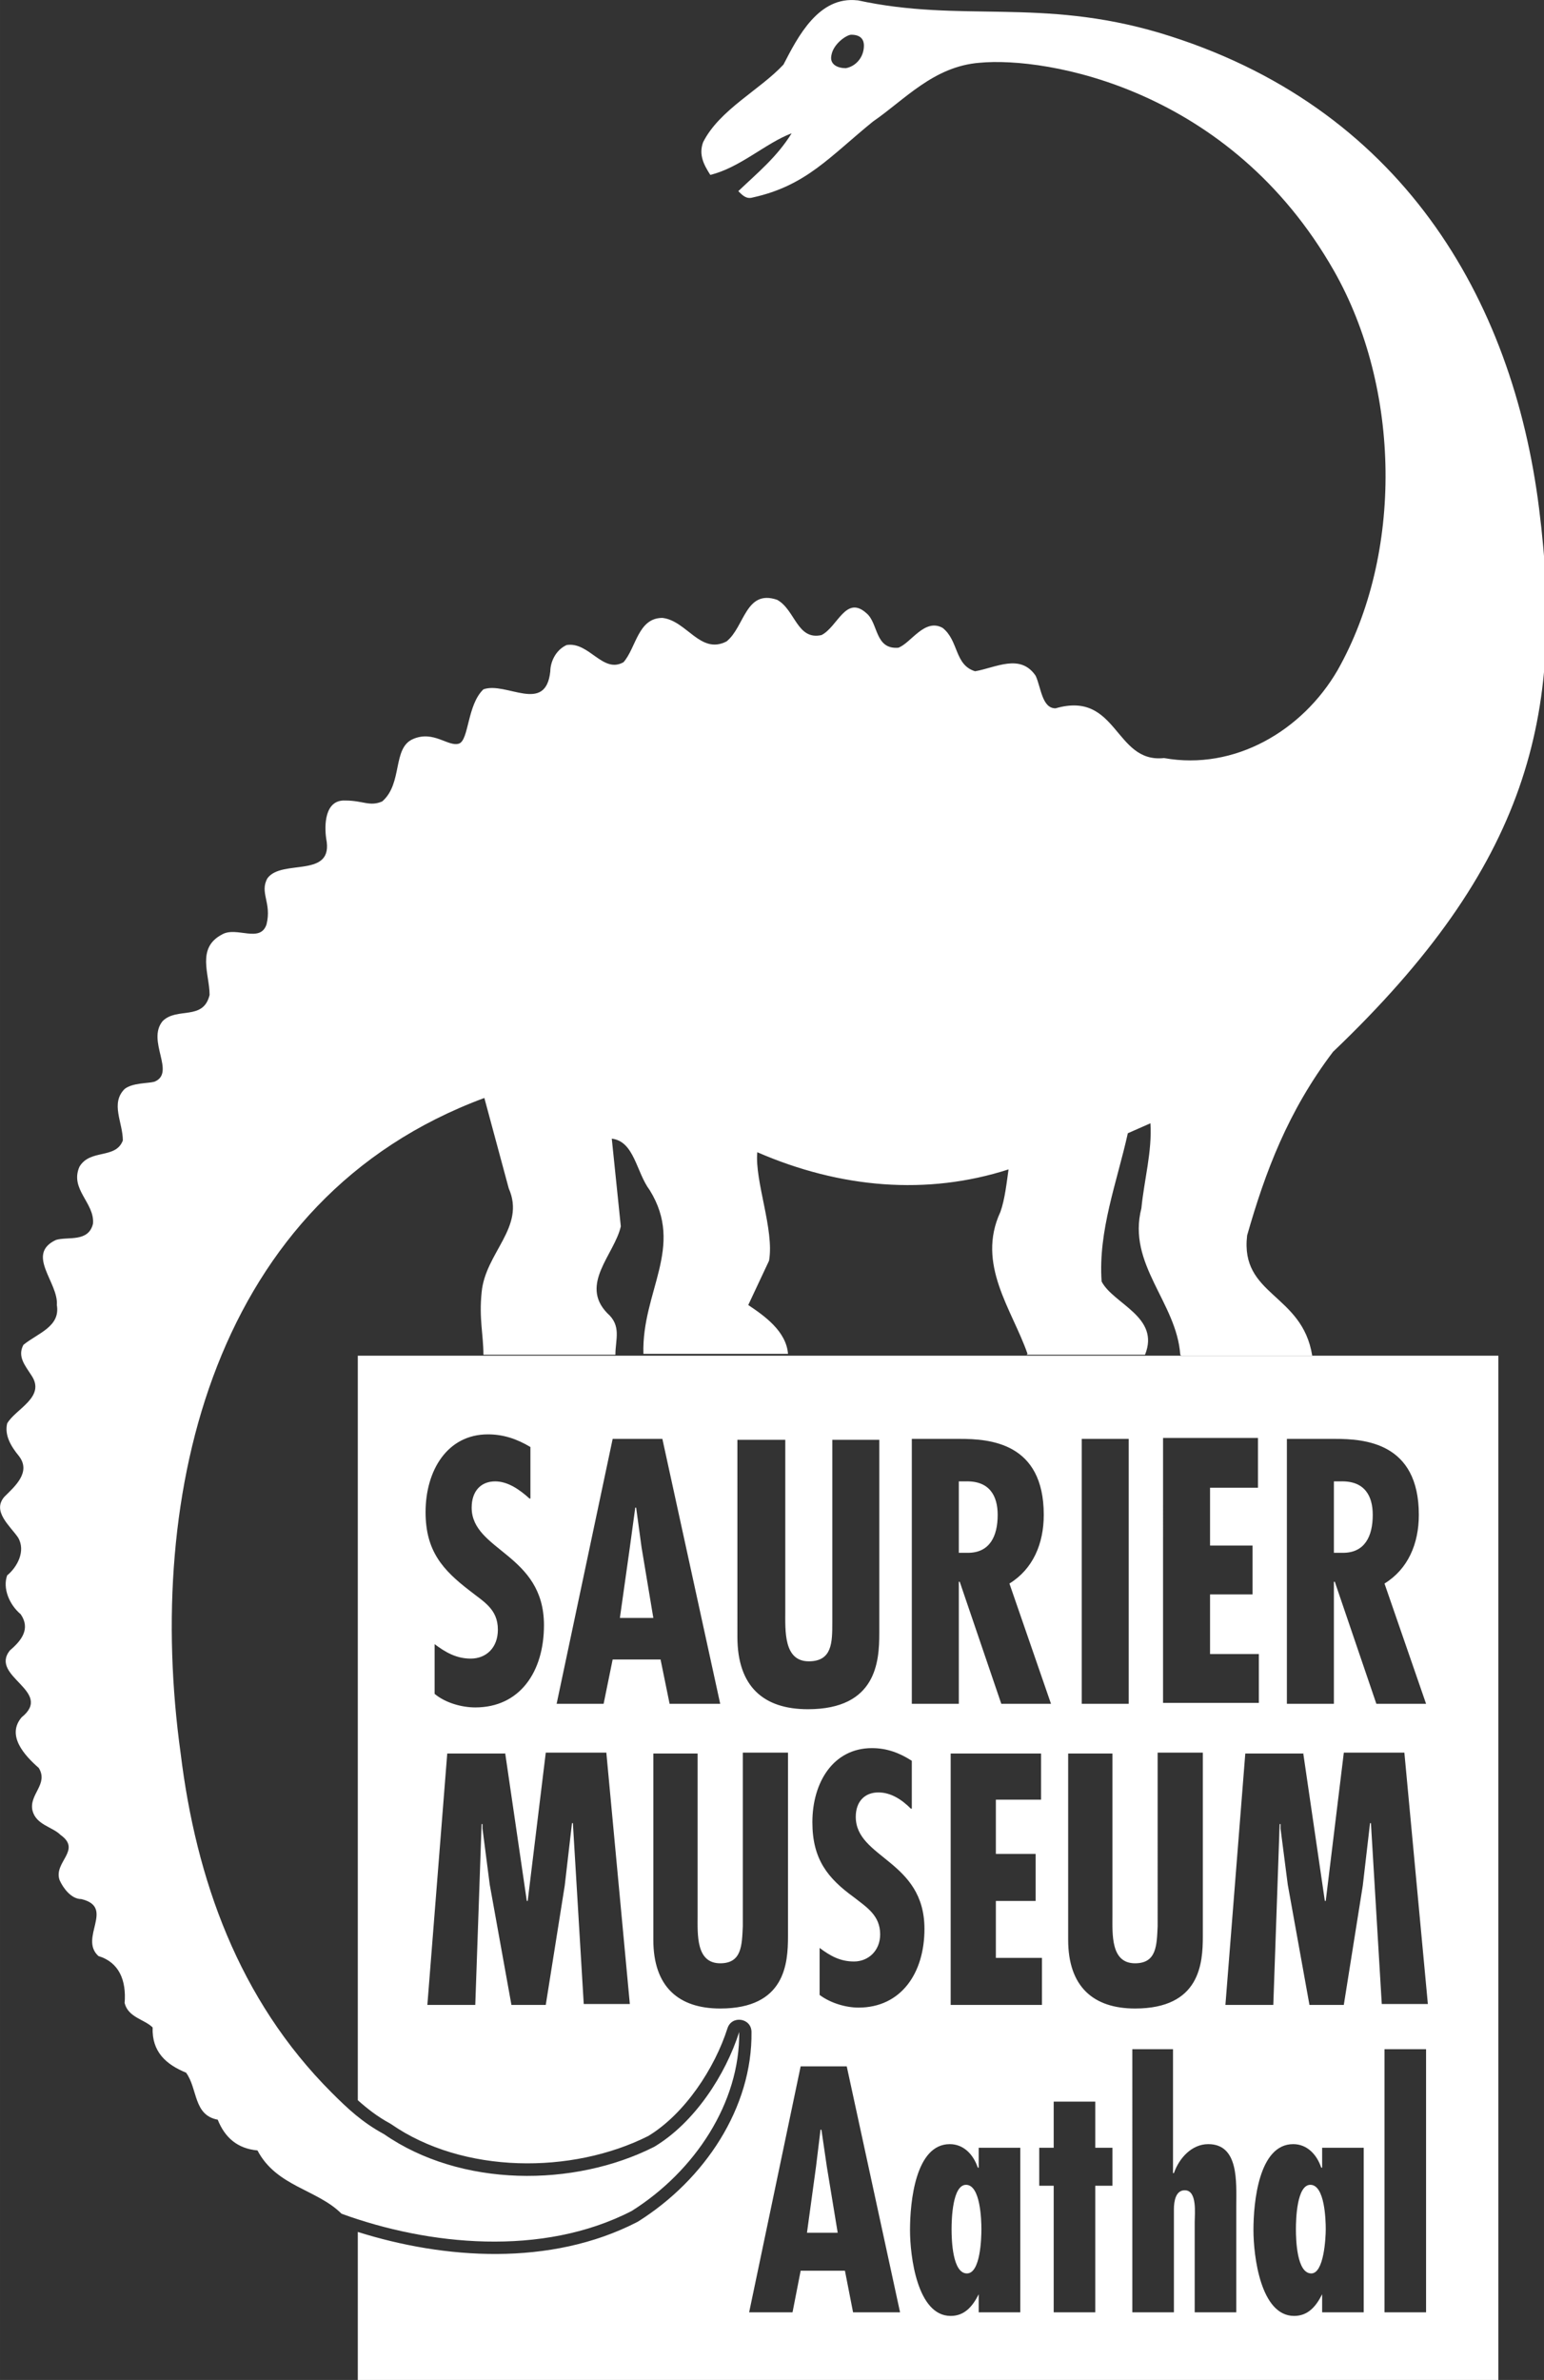 <?xml version="1.0" encoding="UTF-8" standalone="no"?>
<!-- Created with Inkscape (http://www.inkscape.org/) -->

<svg
   width="171.108"
   height="263.638"
   viewBox="0 0 45.272 69.754"
   version="1.1"
   id="svg1"
   xml:space="preserve"
   xmlns="http://www.w3.org/2000/svg"
   xmlns:svg="http://www.w3.org/2000/svg"><rect x="0" y="0" width="45.272" height="69.754" fill="#333333" stroke="none"/><defs
     id="defs1" /><g
     id="layer1"
     transform="translate(-79.175,-91.146)"><path
       id="rect1"
       style="display:inline;fill:#ffffff"
       class="rect"
       d="m 42.601,152.7 v 82.342 c 1.058,0.94 2.152,1.805 3.547,2.561 0.044,0.024 0.087,0.05 0.129,0.078 7.973,5.534 20.021,5.567 28.461,1.32 4.066,-2.461 7.361,-7.514 8.766,-11.914 0.471,-1.468 2.636,-1.145 2.658,0.396 0.108,8.393 -5.186,16.348 -12.537,20.969 -0.033,0.021 -0.067,0.041 -0.102,0.059 -9.632,4.962 -21.401,4.103 -30.922,1.1 v 16.789 H 168.8 V 152.7 Z m 14.398,8.699 c 1.7,0 3.201,0.5 4.701,1.4 v 5.701 h -0.1 c -1.1,-1 -2.401,-1.9 -3.801,-1.9 -1.6,0 -2.6,1.1 -2.6,2.9 0,4.8 8,5.1 8,13 0,5.2 -2.7,9.1 -7.6,9.1 -1.5,0 -3.3,-0.5 -4.5,-1.5 v -5.5 c 1.2,0.9 2.4,1.6 4,1.6 1.7,0 3,-1.199 3,-3.199 0,-2.3 -1.602,-3.101 -3.102,-4.301 -3,-2.3 -4.898,-4.399 -4.898,-8.699 0,-4.6 2.398,-8.602 6.898,-8.602 z m 74.701,0.4 h 10.5 v 0.1 5.4 h -5.301 v 6.4 h 4.701 v 5.4 h -4.701 v 6.6 h 5.4 v 5.4 h -10.6 z m -60.9,0.1 h 5.5 l 6.4,29.301 h -5.6 l -1,-4.9 h -5.301 l -1,4.9 h -5.199 z m 33.1,0 h 5.301 c 3.3,0 9.299,0.4 9.299,8.4 0,3.2 -1.199,6 -3.799,7.6 l 4.6,13.301 h -5.5 l -4.6,-13.5 h -0.1 v 13.5 h -5.201 z m 18.801,0 h 5.199 v 29.301 h -5.199 z m 22.699,0 h 5.301 c 3.3,0 9.299,0.4 9.299,8.4 0,3.2 -1.199,6 -3.799,7.6 l 4.6,13.301 h -5.5 l -4.6,-13.5 h -0.1 v 13.5 h -5.201 z m -60.799,0.102 h 5.299 v 18.898 c 0,2.2 -0.2,5.602 2.6,5.602 2.6,0 2.602,-2.101 2.602,-4.301 v -20.199 h 5.199 v 21.398 c 0,3.1 -0.3,8.4 -7.9,8.4 -4.9,0 -7.799,-2.5 -7.799,-8 z m 24.5,4.6 v 7.9 h 0.1 0.9 c 2.4,0 3.299,-1.801 3.299,-4.201 0,-2.1 -0.9,-3.799 -3.6,-3.699 z m 41.5,0 v 7.9 h 0.1 0.9 c 2.4,0 3.299,-1.801 3.299,-4.201 0,-2.1 -0.9,-3.799 -3.6,-3.699 z m -77.301,2.9 -0.6,4.398 -1.1,7.801 h 3.699 l -1.301,-7.801 -0.6,-4.398 z m 26.199,26.6 c 1.6,0 3,0.5 4.4,1.4 v 5.299 h -0.1 c -1,-1 -2.2,-1.799 -3.6,-1.799 -1.5,0 -2.5,0.999 -2.5,2.699 0,4.6 7.6,4.8 7.6,12.4 0,4.9 -2.601,8.699 -7.301,8.699 -1.4,0 -3.099,-0.5 -4.299,-1.4 v -5.199 c 1.2,0.9 2.299,1.5 3.799,1.5 1.6,0 2.9,-1.2 2.9,-3 0,-2.1 -1.5,-3 -2.9,-4.1 -2.9,-2.1 -4.6,-4.201 -4.6,-8.301 0,-4.4 2.3,-8.199 6.6,-8.199 z m -40.6,0.5 2.4,16.4 h 0.1 l 2,-16.4 h 6.701 l 2.6,27.799 h -5.1 l -1.201,-20 h -0.1 l -0.801,6.9 -2.1,13.201 h -3.799 l -2.4,-13.301 -0.801,-6.199 v -0.5 h -0.1 l -0.699,20 h -5.301 l 2.199,-27.801 h 6.4 z m 26.301,0 h 5 v 20.299 c 0,3 -0.3,8 -7.5,8 -4.6,0 -7.4,-2.4 -7.4,-7.6 v -20.6 h 4.9 v 17.9 c 0,2.1 -0.2,5.299 2.5,5.299 2.4,0 2.4,-2 2.5,-4.1 z m 45.9,0 h 5 v 20.299 c 0,3 -0.3,8 -7.5,8 -4.6,0 -7.4,-2.4 -7.4,-7.6 v -20.6 h 4.9 v 17.9 c 0,2.1 -0.2,5.299 2.5,5.299 2.4,0 2.4,-2 2.5,-4.1 z m 16.1,0 2.4,16.4 h 0.1 l 2,-16.4 h 6.699 l 2.6,27.799 h -5.1 l -1.199,-20 h -0.1 l -0.801,6.9 -2.1,13.201 h -3.801 l -2.4,-13.301 -0.799,-6.199 v -0.5 h -0.1 l -0.701,20 h -5.299 l 2.199,-27.801 h 6.4 z m -39,0.1 h 10 v 5.1 h -5 v 6 h 4.4 v 5.201 h -4.4 v 6.299 h 5.1 v 5.201 h -10.1 z m 20.1,32.699 h 4.5 v 13.701 h 0.1 c 0.6,-1.7 2.001,-3.201 3.801,-3.201 3.4,0 3.1,4.201 3.1,6.801 v 11.801 h -4.6 v -10 c 0,-0.9 0.3,-3.5 -1.1,-3.5 -1,0 -1.201,1.2 -1.201,2.1 v 11.4 h -4.6 z m 27.9,0 h 4.6 v 29.102 h -4.6 z m -64.6,1.9 h 5.1 l 5.9,27.201 h -5.201 l -0.9,-4.602 h -4.898 l -0.9,4.602 h -4.801 z m 28,3.9 h 4.6 v 5.1 h 1.9 v 4.201 h -1.9 v 14 h -4.6 v -14 h -1.602 v -4.201 h 1.602 z m -25.801,3.1 -0.5,4.1 -1,7.301 h 3.4 l -1.201,-7.301 -0.6,-4.1 z m 14.301,1.6 c 1.5,0 2.6,1.102 3.1,2.602 h 0.1 v -2.201 h 4.6 v 18.201 h -4.6 v -2 c -0.7,1.4 -1.6,2.398 -3.1,2.398 -3.7,0 -4.5,-6.6 -4.5,-9.5 0,-3.1 0.6,-9.5 4.4,-9.5 z m 38,0 c 1.5,0 2.6,1.102 3.1,2.602 h 0.1 v -2.201 h 4.6 v 18.201 h -4.6 v -2 c -0.7,1.4 -1.6,2.398 -3.1,2.398 -3.7,0 -4.5,-6.6 -4.5,-9.5 0,-3.1 0.6,-9.5 4.4,-9.5 z m -36.201,4.5 c -1.5,0 -1.6,3.8 -1.6,4.9 0,1.2 0.099,4.9 1.699,4.9 1.5,0 1.602,-3.9 1.602,-4.9 0,-1 -0.101,-4.9 -1.701,-4.9 z m 38.1,0 c -1.5,0 -1.6,3.8 -1.6,4.9 0,1.2 0.101,4.9 1.701,4.9 1.4,0 1.6,-3.9 1.6,-4.9 0,-1 -0.101,-4.9 -1.701,-4.9 z"
       transform="matrix(0.265,0,0,0.265,78.377,90.415)" /><path
       id="path1"
       class="dino"
       d="m 97.9,2.799 c -4.3,-0.5 -6.599,4 -8.199,7.1 -2.6,2.8 -7.1,5.002 -8.9,8.602 -0.5,1.4 0.101,2.5 0.801,3.6 3.3,-0.8 6.1,-3.5 9,-4.6 -1.6,2.6 -3.8,4.398 -5.9,6.398 0.5,0.5 0.9,0.901 1.6,0.701 5.9,-1.3 8.501,-4.5 13.301,-8.4 3.5,-2.4 6.699,-6.1 11.799,-6.5 7.4,-0.7 27.701,2.8 39.201,23 7.4,13 7.698,31.299 0.398,44.199 -3.9,6.7 -11.399,11.101 -19.199,9.701 -5.5,0.6 -5.1,-7.5 -12,-5.5 -1.5,0 -1.599,-2.3 -2.199,-3.6 -1.7,-2.5 -4.401,-0.9 -6.701,-0.5 -2.3,-0.7 -1.8,-3.401 -3.6,-4.801 -2,-1.1 -3.5,1.699 -4.9,2.199 -2.6,0.2 -2.2,-2.699 -3.5,-3.799 -2.3,-2.1 -3.2,1.5 -5,2.4 -2.7,0.6 -2.9,-2.8 -4.9,-3.9 -3.5,-1.2 -3.6,3 -5.6,4.6 -2.9,1.5 -4.4,-2.3 -7.1,-2.6 -2.7,0 -2.901,3.3 -4.301,4.9 -2.3,1.3 -3.799,-2.3 -6.299,-1.9 -1.3,0.6 -1.801,2 -1.801,2.9 -0.5,4.8 -4.9,1.1 -7.4,2 -1.8,1.7 -1.599,5.6 -2.699,6 -1.2,0.4 -2.8,-1.5 -5.1,-0.5 -2.3,1 -1.1,4.898 -3.4,6.898 -1.4,0.6 -2.1,-0.1 -4.1,-0.1 -2.3,-0.1 -2.3,2.801 -2.1,4.201 0.9,4.5 -4.9,2.198 -6.5,4.398 -0.9,1.6 0.498,2.702 -0.102,5.102 -0.7,2.1 -3.298,0.2 -4.898,1.1 -2.9,1.5 -1.4,4.399 -1.4,6.699 -0.7,2.9 -3.601,1.3 -5.201,2.9 -1.8,2.2 1.502,5.699 -0.898,6.699 -0.7,0.2 -2.401,0.101 -3.301,0.801 -1.6,1.6 -0.199,3.699 -0.199,5.699 -0.8,2.1 -3.601,0.9 -4.801,2.9 -1.1,2.5 1.7,4.001 1.5,6.301 -0.5,2.1 -2.8,1.399 -4.1,1.799 -3.4,1.6 0.3,4.701 0.1,7.201 0.4,2.4 -2.099,3.1 -3.699,4.4 -0.7,1.3 0.198,2.298 0.898,3.398 1.6,2.4 -1.799,3.701 -2.699,5.301 -0.3,1.3 0.401,2.5 1.301,3.6 1.4,1.8 -0.502,3.4 -1.602,4.5 -1.4,1.6 0.6,3.2 1.5,4.5 0.9,1.5 -0.099,3.301 -1.199,4.201 -0.5,1.4 0.2,3.199 1.5,4.299 1.1,1.6 0.101,2.9 -1.199,4 -2.3,2.9 4.899,4.5 1.299,7.4 -1.7,2 0.3,4.2 1.9,5.6 1.1,1.8 -1.099,2.901 -0.699,4.701 0.4,1.6 2.2,1.799 3.1,2.699 2.4,1.7 -0.8,3 -0.1,5 0.4,0.9 1.298,2.1 2.398,2.1 3.8,0.9 -0.3,4.301 1.9,6.301 2.3,0.7 3.1,2.699 2.9,5.199 0.4,1.6 2.2,1.801 3.1,2.701 -0.1,2.7 1.501,4.1 3.701,5 1.3,1.8 0.8,4.699 3.5,5.199 0.8,2 2.198,3.2 4.398,3.4 2.1,4 6.601,4.3 9.301,7 9.6,3.5 22.2,4.799 32.1,-0.301 7,-4.4 12,-11.999 11.9,-19.799 -1.5,4.7 -4.9,9.999 -9.4,12.699 -8.9,4.5 -21.4,4.5 -29.9,-1.4 -2.4,-1.3 -3.999,-2.8 -5.799,-4.6 -10.3,-10.3 -15.001,-23.6 -16.701,-37.5 -4,-28.8 3.602,-61.4 33.602,-72.5 l 2.699,10 c 1.9,4.3 -2.6,7.1 -3,11.5 -0.3,2.9 0.199,4.7 0.199,6.9 h 14.602 c 0,-1.7 0.7,-3.2 -0.9,-4.6 -3.1,-3.2 0.8,-6.502 1.5,-9.602 l -1,-9.699 c 2.5,0.3 2.699,3.699 4.199,5.699 3.9,6.3 -0.899,11.202 -0.699,18.102 h 16 c -0.2,-2.5 -2.6,-4.2 -4.4,-5.4 l 2.301,-4.9 c 0.6,-3.4 -1.601,-8.8 -1.301,-12 9.2,4 18.801,4.8 27.801,1.9 -0.2,1.4 -0.4,3.299 -0.9,4.699 -2.7,5.8 1.3,10.801 3,15.701 l -0.1,0.1 h 13.1 c 1.7,-4.2 -3.501,-5.6 -4.801,-8.1 -0.4,-5.6 1.7,-11 2.9,-16.4 l 2.5,-1.1 c 0.2,3.1 -0.7,6.298 -1,9.398 -1.6,6.2 3.901,10.401 4.301,16.201 l 0.1,0.1 h 14.5 c -1.1,-6.9 -8.001,-6.601 -7.201,-13.301 2,-7 4.5,-13.699 9.5,-20.299 21.6,-20.6 25.701,-37.2 22.801,-60.1 -2.9,-23.2 -15.3,-44.602 -42,-52.602 -13.2,-3.9 -21.9,-1.1 -33.4,-3.6 z M 97.2,6.6 c 1.2,0 1.4,0.699 1.4,1.199 0,1.3 -0.9,2.3 -2,2.5 -0.9,0 -1.802,-0.4 -1.602,-1.4 0.2,-1.3 1.701,-2.299 2.201,-2.299 z"
       style="display:inline;fill:#ffffff"
       transform="matrix(0.265,0,0,0.265,78.377,90.415)" /></g><style
     type="text/css"
     id="style1">
							.st0{fill:#FFE87D;stroke:#000000;stroke-width:0.901;}
							.st1{fill:#FFFFFF;}
							.st2{fill:#FFFFFF;stroke:#020203;stroke-width:0.85;}
							.st3{fill:#020203;}
							.st4{fill:none;}
						</style></svg>
